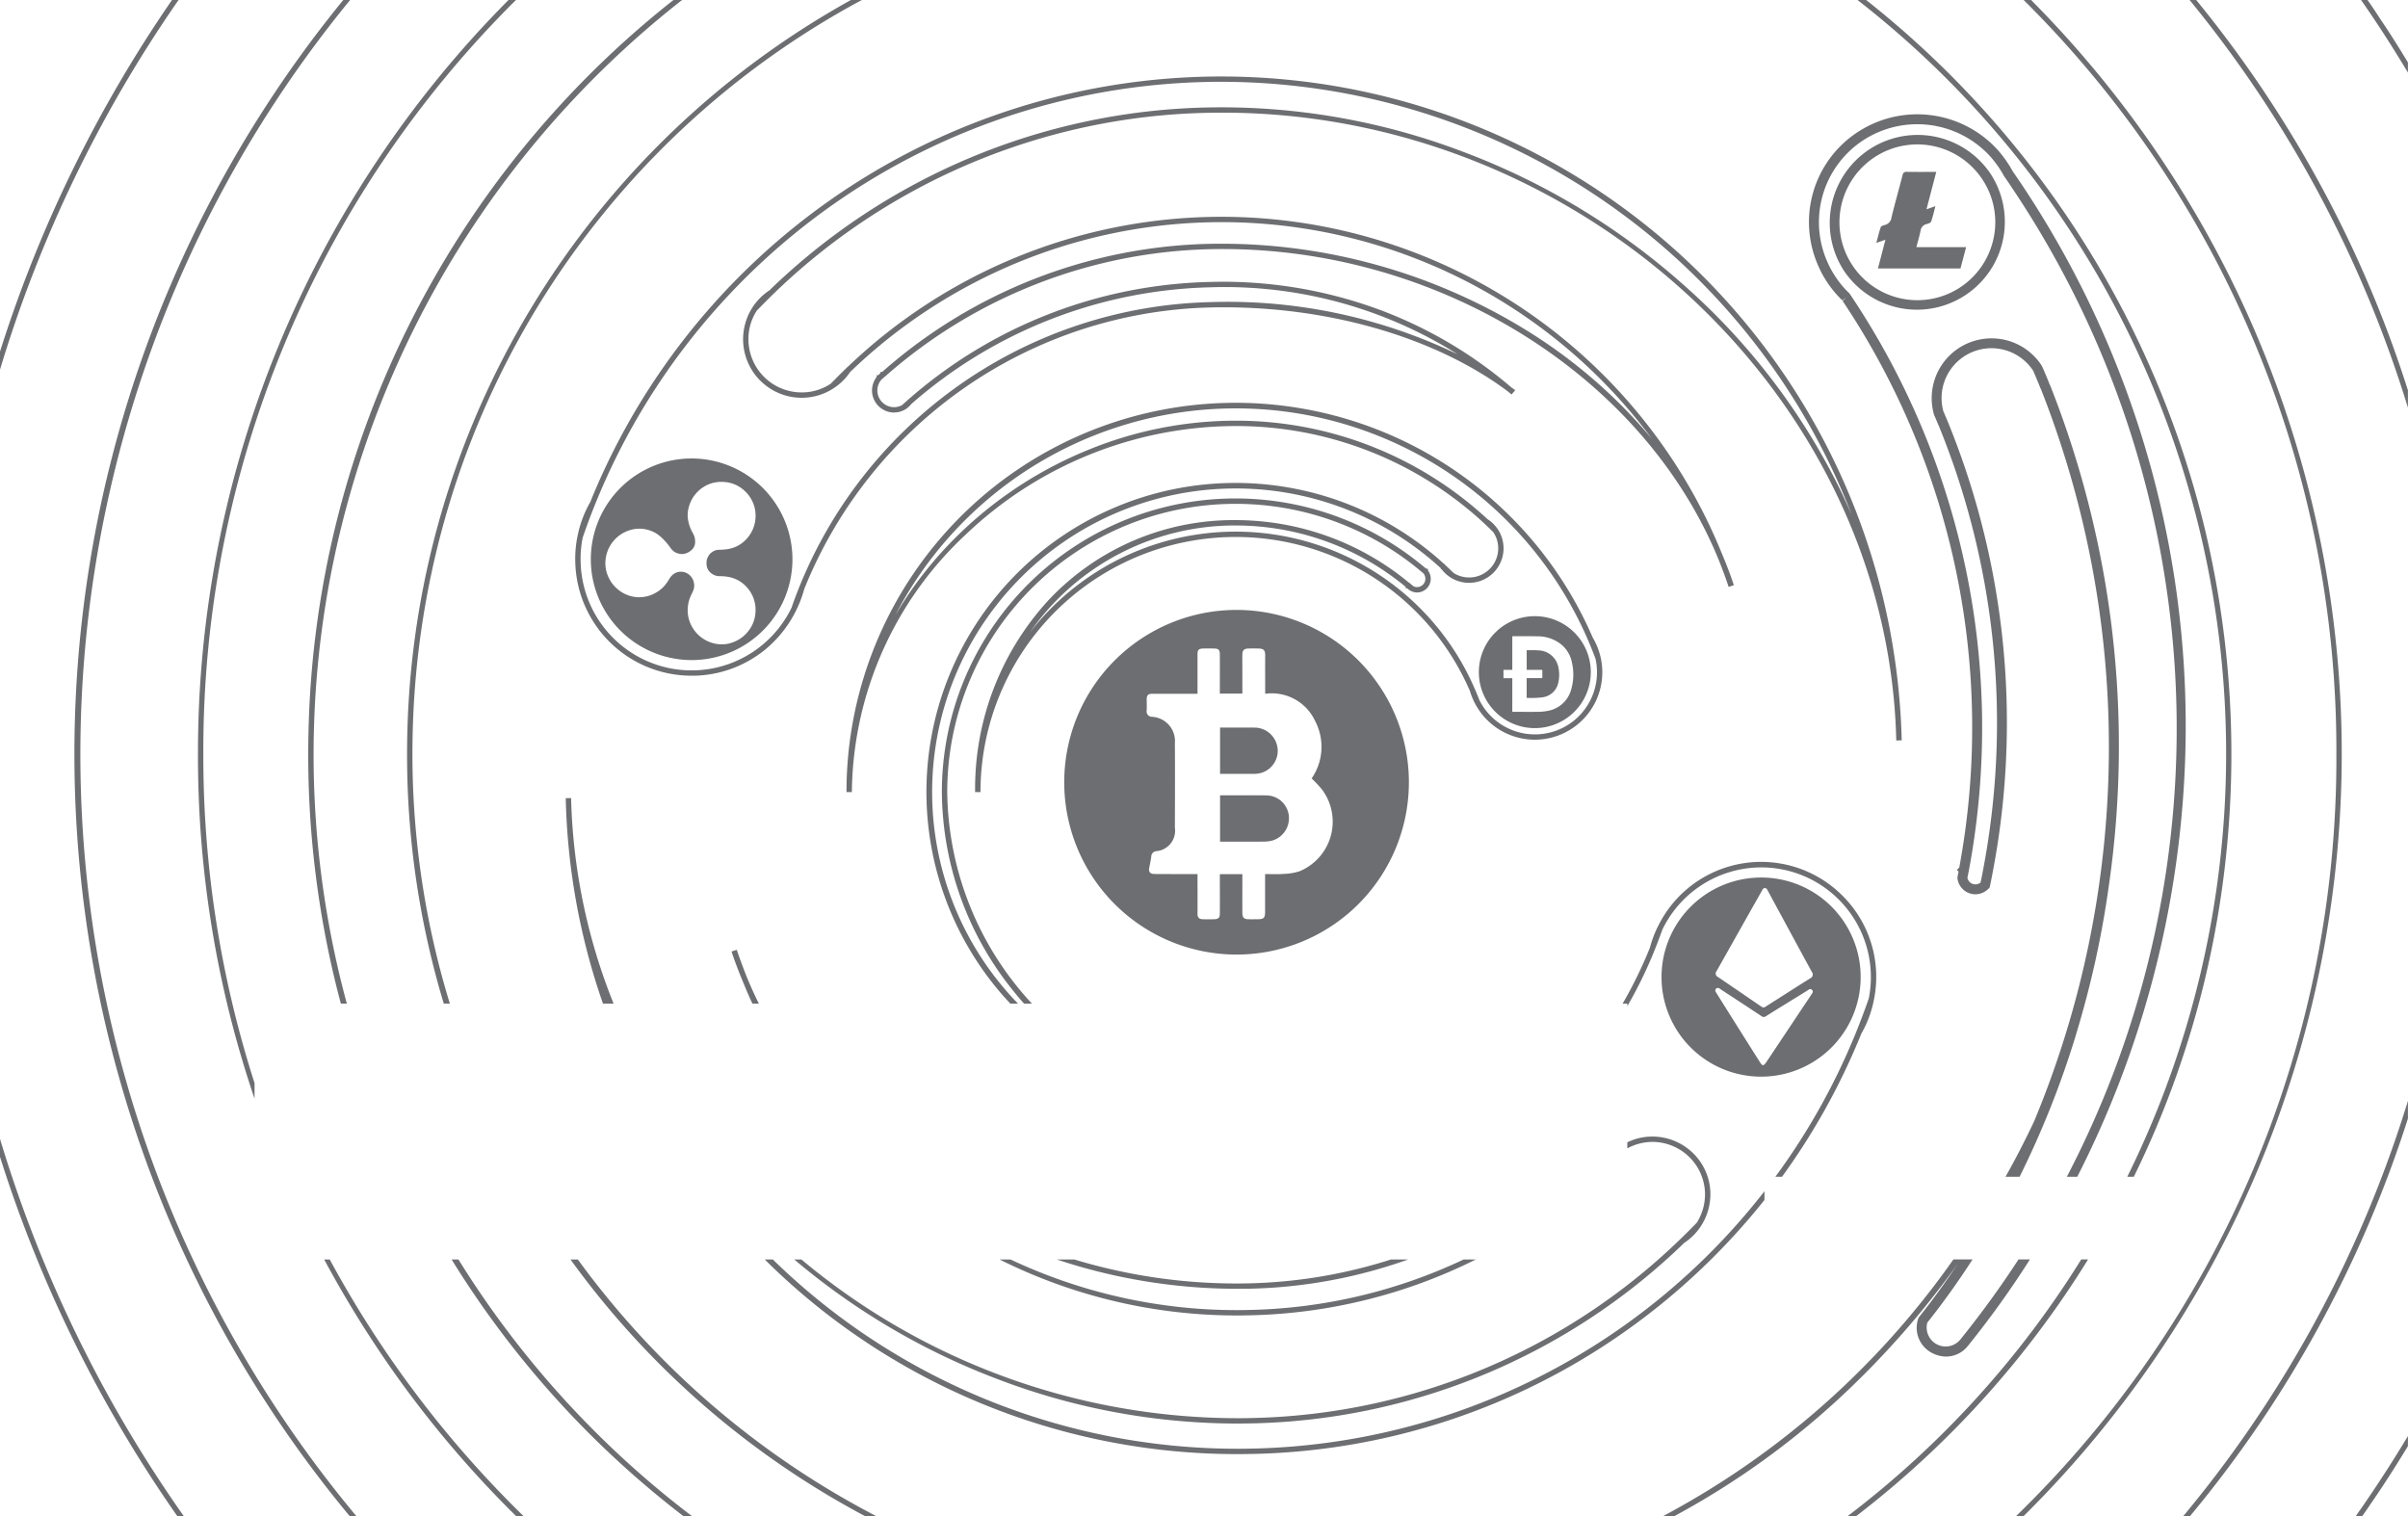 <svg id="Layer_1" data-name="Layer 1" xmlns="http://www.w3.org/2000/svg" viewBox="0 0 242.646 152.787"><title>crypto</title><path d="M128.74,75.907a2.353,2.353,0,0,0-1.731-2.508,2.23,2.23,0,0,0-.532-.077c-1.174-.007-2.346-.003-3.535-.003v4.662c1.188,0,2.337.002,3.487,0A2.326,2.326,0,0,0,128.74,75.907Z" style="fill:#6d6e71"/><path d="M127.363,84.812a3.683,3.683,0,0,0,.73-.078,2.339,2.339,0,0,0,1.789-2.345,2.294,2.294,0,0,0-2.182-2.234c-1.058-.023-2.117-.009-3.176-.011h-1.583v4.671C124.441,84.815,125.902,84.819,127.363,84.812Z" style="fill:#6d6e71"/><path d="M124.609,61.463a17.365,17.365,0,1,0,17.36,17.37A17.374,17.374,0,0,0,124.609,61.463Zm6.33,26.34a5.783,5.783,0,0,1-1.55.26c-.62.05-1.24.02-1.91.02v3.76c0,.67-.12.79-.78.79-.29,0-.57.01-.86,0-.49,0-.65-.16-.65-.65-.01-1.15,0-2.3,0-3.45v-.44h-2.27v.41c0,1.18.01,2.35,0,3.53,0,.44-.12.58-.56.6-.39.01-.78.01-1.16,0-.36-.01-.54-.17-.53-.56.01-1.31,0-2.63,0-3.99h-.44c-1.29,0-2.58,0-3.88-.01-.46,0-.63-.21-.54-.65.07-.37.15-.73.2-1.1a.555.555,0,0,1,.5-.55,2.065,2.065,0,0,0,1.88-2.36c.01-2.85.02-5.69,0-8.54a2.443,2.443,0,0,0-2.31-2.64.54.54,0,0,1-.53-.66c.02-.36,0-.72,0-1.08,0-.44.14-.58.57-.58h4.55v-3.97c0-.45.12-.58.57-.59.37-.01.75-.01,1.12,0,.44.01.56.15.56.6.01,1.18,0,2.36,0,3.53v.41h2.27v-2.18c0-.58-.01-1.17,0-1.75,0-.43.17-.6.61-.61.34-.01.68-.01,1.01,0,.54.01.68.17.68.7-.01,1.27,0,2.54,0,3.86a4.818,4.818,0,0,1,5.03,2.74,5.593,5.593,0,0,1-.35,5.79,14.28,14.28,0,0,1,1,1.06A5.407,5.407,0,0,1,130.939,87.803Z" style="fill:#6d6e71"/><path d="M161.289,66.233c0-.01-.01-.02-.01-.03v-.01a6.959,6.959,0,0,0-.77-1.92c0-.01,0-.01-.01-.01a39.204,39.204,0,0,0-75.2,15.56h.54v-.02a35.966,35.966,0,0,1,11.47-25.93,39.526,39.526,0,0,1,27.2-10.94,36.77,36.77,0,0,1,25.02,9.78c.31.29.63.6.94.91a2.852,2.852,0,0,1,.5,1.63,2.93,2.93,0,0,1-4.49,2.49c-.29-.28-.58-.56-.88-.84l-.06-.09h-.04a31.143,31.143,0,0,0-44.39,43.56c.23.26.46.51.7.76h.77a30.592,30.592,0,0,1,42.59-43.89l.04.11h.05a3.318,3.318,0,0,0,.91.84,3.478,3.478,0,0,0,4.74-4.89.138.138,0,0,0-.03-.04l-.01-.01a3.435,3.435,0,0,0-.97-.93.01.01,0,0,1-.01-.01,37.294,37.294,0,0,0-25.38-9.92,39.198,39.198,0,0,0-14.85,2.94,40.63,40.63,0,0,0-12.5,8,38.763,38.763,0,0,0-6.93,8.64,38.655,38.655,0,0,1,69.76,2.46v.01l.03.05c.26.61.51,1.24.75,1.87a6.257,6.257,0,0,1-11.7,4.18c-.14-.37-.29-.74-.45-1.1a26.247,26.247,0,0,0-42.67-8.18,25.893,25.893,0,0,0-2.15,2.44,25.176,25.176,0,0,1,20.71-10.75,26.872,26.872,0,0,1,17.14,6.19v.14h.15a1.331,1.331,0,0,0,.3.23l.04.02a1.341,1.341,0,0,0,.65.17,1.376,1.376,0,0,0,1.38-1.38,1.391,1.391,0,0,0-.28-.84v-.17h-.16a.488.488,0,0,0-.14-.11c-.01-.01-.01-.01-.02-.01a29.591,29.591,0,0,0-48.66,22.63,32.174,32.174,0,0,0,7.32,20.18c.31.39.64.77.96,1.13h.79a31.835,31.835,0,0,1-8.53-21.31,29.059,29.059,0,0,1,47.68-22.3v.02l.11.07c.06.05.13.1.19.16l.01.01a.866.866,0,0,1,.19.54.839.839,0,0,1-.84.84.808.808,0,0,1-.37-.09c-.1-.08-.2-.17-.3-.25l-.07-.08h-.04a27.392,27.392,0,0,0-17.5-6.33,25.549,25.549,0,0,0-18.81,8.02,28.057,28.057,0,0,0-7.44,19.37v.02h.54a25.714,25.714,0,0,1,49.33-10.17c0,.02.01.03.01.05a7.712,7.712,0,0,0,.43,1.07c.01.02.02.05.03.07h.01a6.799,6.799,0,0,0,12.68-4.61Z" style="fill:#6d6e71"/><path d="M155.147,65.547c-.428-.04-.859-.021-1.289-.026-.006-.001-.014.01-.018.013V67.5h.161q.646,0,1.291-.001c.068,0,.128-.004.126.095-.004.215-.002.431.001.646.001.071-.026.098-.097.096-.132-.003-.266-.002-.398-.002h-1.087v1.99a9.003,9.003,0,0,0,1.673-.067,1.862,1.862,0,0,0,1.522-1.505,3.526,3.526,0,0,0,.01-1.458A2.108,2.108,0,0,0,155.147,65.547Z" style="fill:#6d6e71"/><path d="M154.649,62.093a5.64,5.64,0,1,0,5.65,5.64A5.64,5.64,0,0,0,154.649,62.093Zm3.68,7.37a2.973,2.973,0,0,1-2.41,2.18,5.147,5.147,0,0,1-.97.09c-.79.01-1.59,0-2.39,0h-.17v-3.39h-.89v-.84h.89v-3.38c.06,0,.09-.01.13-.01.81,0,1.63-.01,2.44.01a3.765,3.765,0,0,1,2.4.85,3.127,3.127,0,0,1,1.04,1.79A5.368,5.368,0,0,1,158.329,69.463Z" style="fill:#6d6e71"/><path d="M57.549,80.473a.09.09,0,0,0-.01-.05l-.53.01a67.272,67.272,0,0,0,3.75,20.7h1.07A59.309,59.309,0,0,1,57.549,80.473Zm17.61,17.75c-.32-.83-.63-1.66-.92-2.51l-.51.17v.01l-.01.01c.36,1.08.77,2.14,1.21,3.19.28.69.57,1.37.89,2.04h.65C75.989,100.183,75.559,99.213,75.159,98.223Zm65,28.7a50.796,50.796,0,0,1-14.2,2.4,56.41,56.41,0,0,1-17.69-2.4h-1.77a57.646,57.646,0,0,0,18.12,2.95c.45,0,.91,0,1.36-.01a50.787,50.787,0,0,0,15.91-2.94Zm30.38-10.78a5.861,5.861,0,0,0-4.17-1.61,5.761,5.761,0,0,0-2.39.58v.61a5.413,5.413,0,0,1,2.4-.65,5.31,5.31,0,0,1,5.43,5.17,5.381,5.381,0,0,1-.83,2.97c-.54.56-1.09,1.11-1.62,1.62a63.937,63.937,0,0,1-43.07,18.06c-.55.02-1.1.02-1.65.02a68.615,68.615,0,0,1-43.88-15.99h-.72a70.102,70.102,0,0,0,20.5,12.06,67.79,67.79,0,0,0,24.13,4.47c.55,0,1.09-.01,1.64-.02a64.513,64.513,0,0,0,43.41-18.19,5.806,5.806,0,0,0,1.7-1.72,5.914,5.914,0,0,0,.93-3.3A5.781,5.781,0,0,0,170.539,116.143Zm-23.06,10.78a53.025,53.025,0,0,1-21.45,5.08c-.45.01-.89.02-1.34.02a53.424,53.424,0,0,1-22.85-5.1h-1.11a53.514,53.514,0,0,0,23.98,5.64c.44,0,.89-.01,1.33-.02a53.484,53.484,0,0,0,22.67-5.62Zm-21.11,19.05c-.56.01-1.11.02-1.66.02a67.001,67.001,0,0,1-46.83-19.07h-.81c.31.31.62.62.94.92a67.512,67.512,0,0,0,46.67,18.69c.57,0,1.14-.01,1.7-.02a67.441,67.441,0,0,0,37.36-12.33,68.14,68.14,0,0,0,14.06-13.26v-.88A67.19,67.19,0,0,1,126.369,145.973Zm59.09-55.91a11.564,11.564,0,0,0-18.41,3.33h-.01c-.01.02-.02.05-.03.07a11.235,11.235,0,0,0-.75,2.03,43.909,43.909,0,0,1-2.75,5.64h.47v.26a43.773,43.773,0,0,0,2.78-5.72c.27-.67.52-1.35.76-2.01a11.084,11.084,0,0,1,9.68-6.25,11.052,11.052,0,0,1,11.11,13.21c-.39,1.12-.81,2.24-1.25,3.33a67.077,67.077,0,0,1-8.16,14.63h.67a67.791,67.791,0,0,0,7.99-14.42,11.124,11.124,0,0,0,1.27-3.42,11.532,11.532,0,0,0-3.37-10.68Z" style="fill:#6d6e71"/><path d="M177.219,88.433a10.033,10.033,0,1,0,10.27,9.78A10.017,10.017,0,0,0,177.219,88.433Zm-4.23,9.4c1.51-2.68,3.01-5.35,4.53-8.03.07-.13.13-.32.34-.31.18.01.23.18.3.31,1.47,2.71,2.93,5.42,4.41,8.13a.421.421,0,0,1-.17.66c-1.47.92-2.94,1.87-4.41,2.8a.617.617,0,0,1-.33.14,2.094,2.094,0,0,1-.24-.14q-2.145-1.47-4.29-2.93A.394.394,0,0,1,172.989,97.833Zm9.52,2.42c-1.5,2.24-2.99,4.49-4.49,6.73-.31.47-.42.47-.71,0q-2.175-3.435-4.33-6.88c-.08-.13-.19-.25-.1-.41a.216.216,0,0,1,.22-.13c.14-.01.23.1.33.16,1.36.89,2.71,1.77,4.06,2.67a.362.362,0,0,0,.46.01c1.39-.87,2.78-1.72,4.17-2.58.14-.09.29-.25.47-.07S182.609,100.093,182.509,100.253Z" style="fill:#6d6e71"/><path d="M191.629,74.603a68.584,68.584,0,0,0-132.15-24.01,11.397,11.397,0,0,0-1.29,3.46,11.243,11.243,0,0,0-.22,2.59,11.725,11.725,0,0,0,11.72,11.45h.29a11.691,11.691,0,0,0,7.06-2.58,11.94,11.94,0,0,0,3.2-4.03h.01a.253.253,0,0,1,.02-.07,11.222,11.222,0,0,0,.77-2.05,45.273,45.273,0,0,1,40.93-28.38c11.39-.27,22.55,2.89,30,8.48.11.1.23.19.34.29l.02-.02h.01l.04-.06.29-.33c-.01,0-.01-.01-.02-.01l.02-.03c-.12-.09-.25-.17-.37-.26a43.985,43.985,0,0,0-13.56-7.93,45.462,45.462,0,0,0-16.83-2.7,47.667,47.667,0,0,0-30.37,11.84h-.03l-.06.08c-.18.16-.37.32-.55.49a1.705,1.705,0,0,1-.77.21,1.691,1.691,0,0,1-1.72-1.64,1.657,1.657,0,0,1,.37-1.09l.03-.04c.11-.1.23-.2.34-.3l.11-.07v-.02a51.265,51.265,0,0,1,32.57-12.76c22.67-.55,43.84,12.58,51.45,31.53.32.82.63,1.65.91,2.5l.51-.17v-.02h.01c-.36-1.1-.78-2.17-1.23-3.24a54.02,54.02,0,0,0-6.73-11.93,54.438,54.438,0,0,0-81.38-6.76h-.04l-.06.09c-.52.5-1.04,1.02-1.54,1.54a5.228,5.228,0,0,1-2.82.89,5.362,5.362,0,0,1-5.49-5.23,5.259,5.259,0,0,1,.84-3.01c.55-.57,1.1-1.12,1.64-1.65a64.726,64.726,0,0,1,43.59-18.28c.56-.01,1.12-.02,1.68-.02,36.15,0,67.07,28.6,67.91,63.22h.01v.05Zm-6.26-25.38a66.689,66.689,0,0,0-15.6-20.41,70.952,70.952,0,0,0-22.21-13.47,68.524,68.524,0,0,0-26.08-4.51,65.298,65.298,0,0,0-43.94,18.42,5.9,5.9,0,0,0,3.24,10.83h.14a5.857,5.857,0,0,0,3.13-.99,5.777,5.777,0,0,0,1.62-1.61,53.959,53.959,0,0,1,80.79,6.74,52.163,52.163,0,0,0-12.07-10.58,58.594,58.594,0,0,0-32.57-9.07,51.518,51.518,0,0,0-32.93,12.91h-.18v.13c-.07.06-.15.13-.22.2h-.15v.17a2.287,2.287,0,0,0-.47,1.42,2.237,2.237,0,0,0,2.22,2.17.075.075,0,0,0,.05-.01,2.123,2.123,0,0,0,1.05-.29l.04-.02a2.373,2.373,0,0,0,.6-.54,47.405,47.405,0,0,1,30.09-11.76,44.045,44.045,0,0,1,24.96,6.75,53.435,53.435,0,0,0-24.92-5.26,45.866,45.866,0,0,0-41.43,28.74c-.27.68-.53,1.36-.76,2.04a11.185,11.185,0,0,1-21.26-4.59,10.629,10.629,0,0,1,.21-2.46c.39-1.14.81-2.27,1.26-3.38a68.023,68.023,0,0,1,61.44-42.53c.56-.02,1.12-.02,1.68-.02a68.166,68.166,0,0,1,63.48,43.61C186.189,50.973,185.799,50.093,185.369,49.223Z" style="fill:#6d6e71"/><path d="M69.449,46.203a10.158,10.158,0,1,0,10.4,9.91A10.169,10.169,0,0,0,69.449,46.203Zm1.76,10.78a1.137,1.137,0,0,0,.34.68,1.36,1.36,0,0,0,.73.38,1.833,1.833,0,0,0,.33.02,4.507,4.507,0,0,1,.97.11,3.26,3.26,0,0,1,1.58.9,3.378,3.378,0,0,1,.97,2.57,3.324,3.324,0,0,1-.76,2,3.435,3.435,0,0,1-1.54,1.09,3.086,3.086,0,0,1-1.44.18,3.467,3.467,0,0,1-3.05-2.87,3.529,3.529,0,0,1,.26-1.98c.06-.14.13-.27.19-.4a1.416,1.416,0,0,0-.47-1.84,2.108,2.108,0,0,0-.34-.16,1.65,1.65,0,0,0-.44-.05,1.285,1.285,0,0,0-.83.38,1.816,1.816,0,0,0-.27.35,3.963,3.963,0,0,1-.54.75,3.186,3.186,0,0,1-.82.64,3.262,3.262,0,0,1-1.32.43,3.195,3.195,0,0,1-1.65-.25,3.492,3.492,0,0,1-1.79-1.74,3.277,3.277,0,0,1-.31-1.19,3.488,3.488,0,0,1,3.01-3.68,4.009,4.009,0,0,1,.6-.02,3.423,3.423,0,0,1,1.39.4,3.671,3.671,0,0,1,.82.65,6.396,6.396,0,0,1,.68.8,1.72,1.72,0,0,0,.43.46,1.202,1.202,0,0,0,.4.18,1.261,1.261,0,0,0,.64.03,1.558,1.558,0,0,0,.75-.42,1.025,1.025,0,0,0,.31-.66,1.644,1.644,0,0,0-.22-.99,4.051,4.051,0,0,1-.5-1.44,3.01,3.01,0,0,1,.12-1.3,3.423,3.423,0,0,1,1.52-1.96,3.183,3.183,0,0,1,1.34-.45c.03,0,.07.01.09-.02h.57c.01.02.04.01.06.01a3.283,3.283,0,0,1,1.89.78,3.412,3.412,0,0,1,1.12,1.76,3.449,3.449,0,0,1-1.6,3.84,3.283,3.283,0,0,1-1.14.39,6.833,6.833,0,0,1-.78.06,1.264,1.264,0,0,0-1.18.74,1.03,1.03,0,0,0-.13.43c.01,0,.01.01,0,.02A1.703,1.703,0,0,0,71.209,56.983Z" style="fill:#6d6e71"/><path d="M193.528,23.251a.785.785,0,0,1,.625-.675c.162-.044.399-.126.441-.247.172-.49.282-1.0.43-1.556-.327.116-.585.208-.899.32.334-1.277.654-2.501.986-3.77-1.023,0-1.989.009-2.954-.006-.264-.004-.375.062-.445.336-.359,1.421-.77,2.829-1.111,4.254a.889.889,0,0,1-.714.775c-.139.033-.34.113-.376.219-.166.493-.284,1.002-.438,1.574.335-.117.593-.208.917-.321-.26.997-.505,1.936-.756,2.901h8.316c.184-.696.369-1.399.568-2.152h-5.011C193.259,24.318,193.42,23.79,193.528,23.251Z" style="fill:#6d6e71"/><path d="M200.569,17.493a8.856,8.856,0,0,0-14.74,9.82,8.856,8.856,0,0,0,14.74-9.82Zm.33,6.46a7.849,7.849,0,1,1-1.16-5.9A7.787,7.787,0,0,1,200.899,23.953Z" style="fill:#6d6e71"/><path d="M237.819,152.163h-.01c-.14.21-.28.42-.43.63h.65c.27-.38.54-.77.8-1.16,1.32-1.91,2.57-3.86,3.77-5.84.01-.02.03-.05.04-.07v-1.01Q240.359,148.508,237.819,152.163Zm-17.82.62-.01.01h.68l.01-.01a119.245,119.245,0,0,0,21.96-40.07v-1.78A120.677,120.677,0,0,1,219.999,152.783Zm14.58-132.74a119.79,119.79,0,0,0-13.27-20.04h-.67a120.494,120.494,0,0,1,22,41.08v-1.75A118.379,118.379,0,0,0,234.579,20.043Zm7.8-14.18c-.82-1.35-1.67-2.69-2.56-4-.4-.63-.82-1.25-1.25-1.86h-.65c.24.34.47.68.71,1.03,1.39,2.04,2.72,4.13,3.99,6.25.01.01.01.02.02.03V6.293C242.549,6.153,242.469,6.003,242.379,5.863Zm-15.32,27.12a107.835,107.835,0,0,0-22.39-32.98h-.75a106.498,106.498,0,0,1,31.51,76.01,106.394,106.394,0,0,1-32.28,76.77l-.01.01h.76l.01-.01a108.083,108.083,0,0,0,23.15-119.8Zm-4.99,19.88a96.871,96.871,0,0,0-34.02-52.86h-.87a96.222,96.222,0,0,1,27.18,118.58h.66a95.822,95.822,0,0,0,6.97-19.1,97.754,97.754,0,0,0,.08-46.62Zm-35.89,99.92-.01.01h.86l.01-.01a96.492,96.492,0,0,0,23.37-25.87h-.69A96.241,96.241,0,0,1,186.179,152.783Zm17.41-134.39c-.25-.37-.51-.75-.81-1.18h.01c-.16-.29-.33-.57-.52-.85a10.802,10.802,0,0,0-.93-1.21l-.05-.06a10.951,10.951,0,0,0-14.13-1.76,10.832,10.832,0,0,0-3.9,13.54,9.728,9.728,0,0,0,.87,1.58,10.6,10.6,0,0,0,1.48,1.78l.01.01c.01.01.03.02.04.03l.38-.31-.36.37a77.255,77.255,0,0,1,11.75,57.09l-.24.24.17.17-.12.6.01.08a1.764,1.764,0,0,0,.29.79,1.815,1.815,0,0,0,2.52.51,1.74,1.74,0,0,0,.34-.28l.09-.1.03-.13c.09-.45.19-.9.27-1.36a80.188,80.188,0,0,0-4.44-45.26c-.17-.42-.35-.84-.53-1.26a5.027,5.027,0,0,1,9.04-4.09l.02.03c.25.58.49,1.15.73,1.75.05.1.09.2.16.38a98.289,98.289,0,0,1-.8,73.51c-.9,1.9-1.85,3.76-2.88,5.58h1.42a93.013,93.013,0,0,0,5.66-14.24c0-.01.01-.02.01-.03v-.02a96.72,96.72,0,0,0,3.35-15.24.037.037,0,0,0,.01-.03.019.019,0,0,0,0-.03,98.712,98.712,0,0,0-5.87-49.95c-.05-.11-.09-.23-.14-.32-.22-.57-.46-1.13-.71-1.71l-.13-.24a6.028,6.028,0,0,0-10.82,4.96l.04.13.02.03c.17.39.33.78.5,1.17a79.202,79.202,0,0,1,4.38,44.7c-.07.39-.15.79-.24,1.18-.02.01-.04.03-.06.04a.825.825,0,0,1-1.14-.23,1.048,1.048,0,0,1-.12-.29l.19-.96v-.01a78.262,78.262,0,0,0-11.93-57.71l-.16-.23a9.278,9.278,0,0,1-1.39-1.66,9.46,9.46,0,0,1-.79-1.43,9.861,9.861,0,0,1,3.54-12.3,9.965,9.965,0,0,1,12.74,1.49l.1.11a11.02,11.02,0,0,1,.89,1.15c.17.26.33.51.5.83.28.4.55.8.82,1.21a97.726,97.726,0,0,1,5.51,99.63h1.05a100.055,100.055,0,0,0,10.78-40.04A98.302,98.302,0,0,0,203.589,18.393Zm-6.05,116.59a1.912,1.912,0,0,1-3.33-1.7c1.62-2.04,3.14-4.17,4.56-6.37h-1.93a83.85,83.85,0,0,1-29.26,25.87c-.01,0-.01.01-.02.01h1.14c.01,0,.01-.01.02-.01a81.479,81.479,0,0,0,16.44-11.71,88.641,88.641,0,0,0,12.14-13.75c-1.24,1.86-2.54,3.67-3.93,5.41l-.08.16a2.849,2.849,0,0,0,1.4,3.45,3.083,3.083,0,0,0,1.42.36,2.802,2.802,0,0,0,2.21-1.1,94.839,94.839,0,0,0,6.23-8.69h-1.15A97.876,97.876,0,0,1,197.539,134.983Zm-152.34-83.96a85.887,85.887,0,0,1,41.64-51.02h-1.1a86.809,86.809,0,0,0-44.69,73.7q-.03,1.155-.03,2.31a86.59,86.59,0,0,0,3.7,25.12h.61a85.757,85.757,0,0,1-3.77-25.12q0-1.155.03-2.31A86.763,86.763,0,0,1,45.199,51.023Zm43.1,101.76a86.514,86.514,0,0,1-30.07-25.86h-.74a86.951,86.951,0,0,0,29.68,25.86c.01,0,.01.01.02.01h1.13C88.309,152.793,88.309,152.783,88.299,152.783Zm-53.37-101.76a96.864,96.864,0,0,1,33.8-51.02h-.87a96.652,96.652,0,0,0-33.55,51.02c-.16.61-.32,1.23-.47,1.84a96.491,96.491,0,0,0-2.75,20.84q-.03,1.155-.03,2.31a97.294,97.294,0,0,0,2.86,23.47c.14.55.28,1.1.43,1.65h.6a95.927,95.927,0,0,1-3.35-25.12q0-1.155.03-2.31A95.783,95.783,0,0,1,34.929,51.023Zm34.8,101.76a96,96,0,0,1-23.53-25.86h-.69a96.383,96.383,0,0,0,23.36,25.86l.01.01h.86Zm-17.74-152.78h-.75a107.57,107.57,0,0,0-31.29,76.01,107.158,107.158,0,0,0,5.7,34.7v-1.57a107.733,107.733,0,0,1-5.16-33.13A106.488,106.488,0,0,1,51.989.003Zm.77,152.78a107.758,107.758,0,0,1-19.53-25.86h-.56a109.943,109.943,0,0,0,7.1,11.47,107.626,107.626,0,0,0,12.24,14.39l.01.01h.75Zm-16.85,0a119.87,119.87,0,0,1-.63-152.78h-.69a120.136,120.136,0,0,0,.65,152.78l.01.01h.67Zm-17.39,0a132.03,132.03,0,0,1-18.52-38.02v1.81a132.709,132.709,0,0,0,17.87,36.21.01.01,0,0,1,.01.01h.65A.01.01,0,0,0,18.519,152.783Zm-1.19-152.78a133.219,133.219,0,0,0-17.33,35.43v1.82a131.86,131.86,0,0,1,17.99-37.25Z" style="fill:#6d6e71"/></svg>